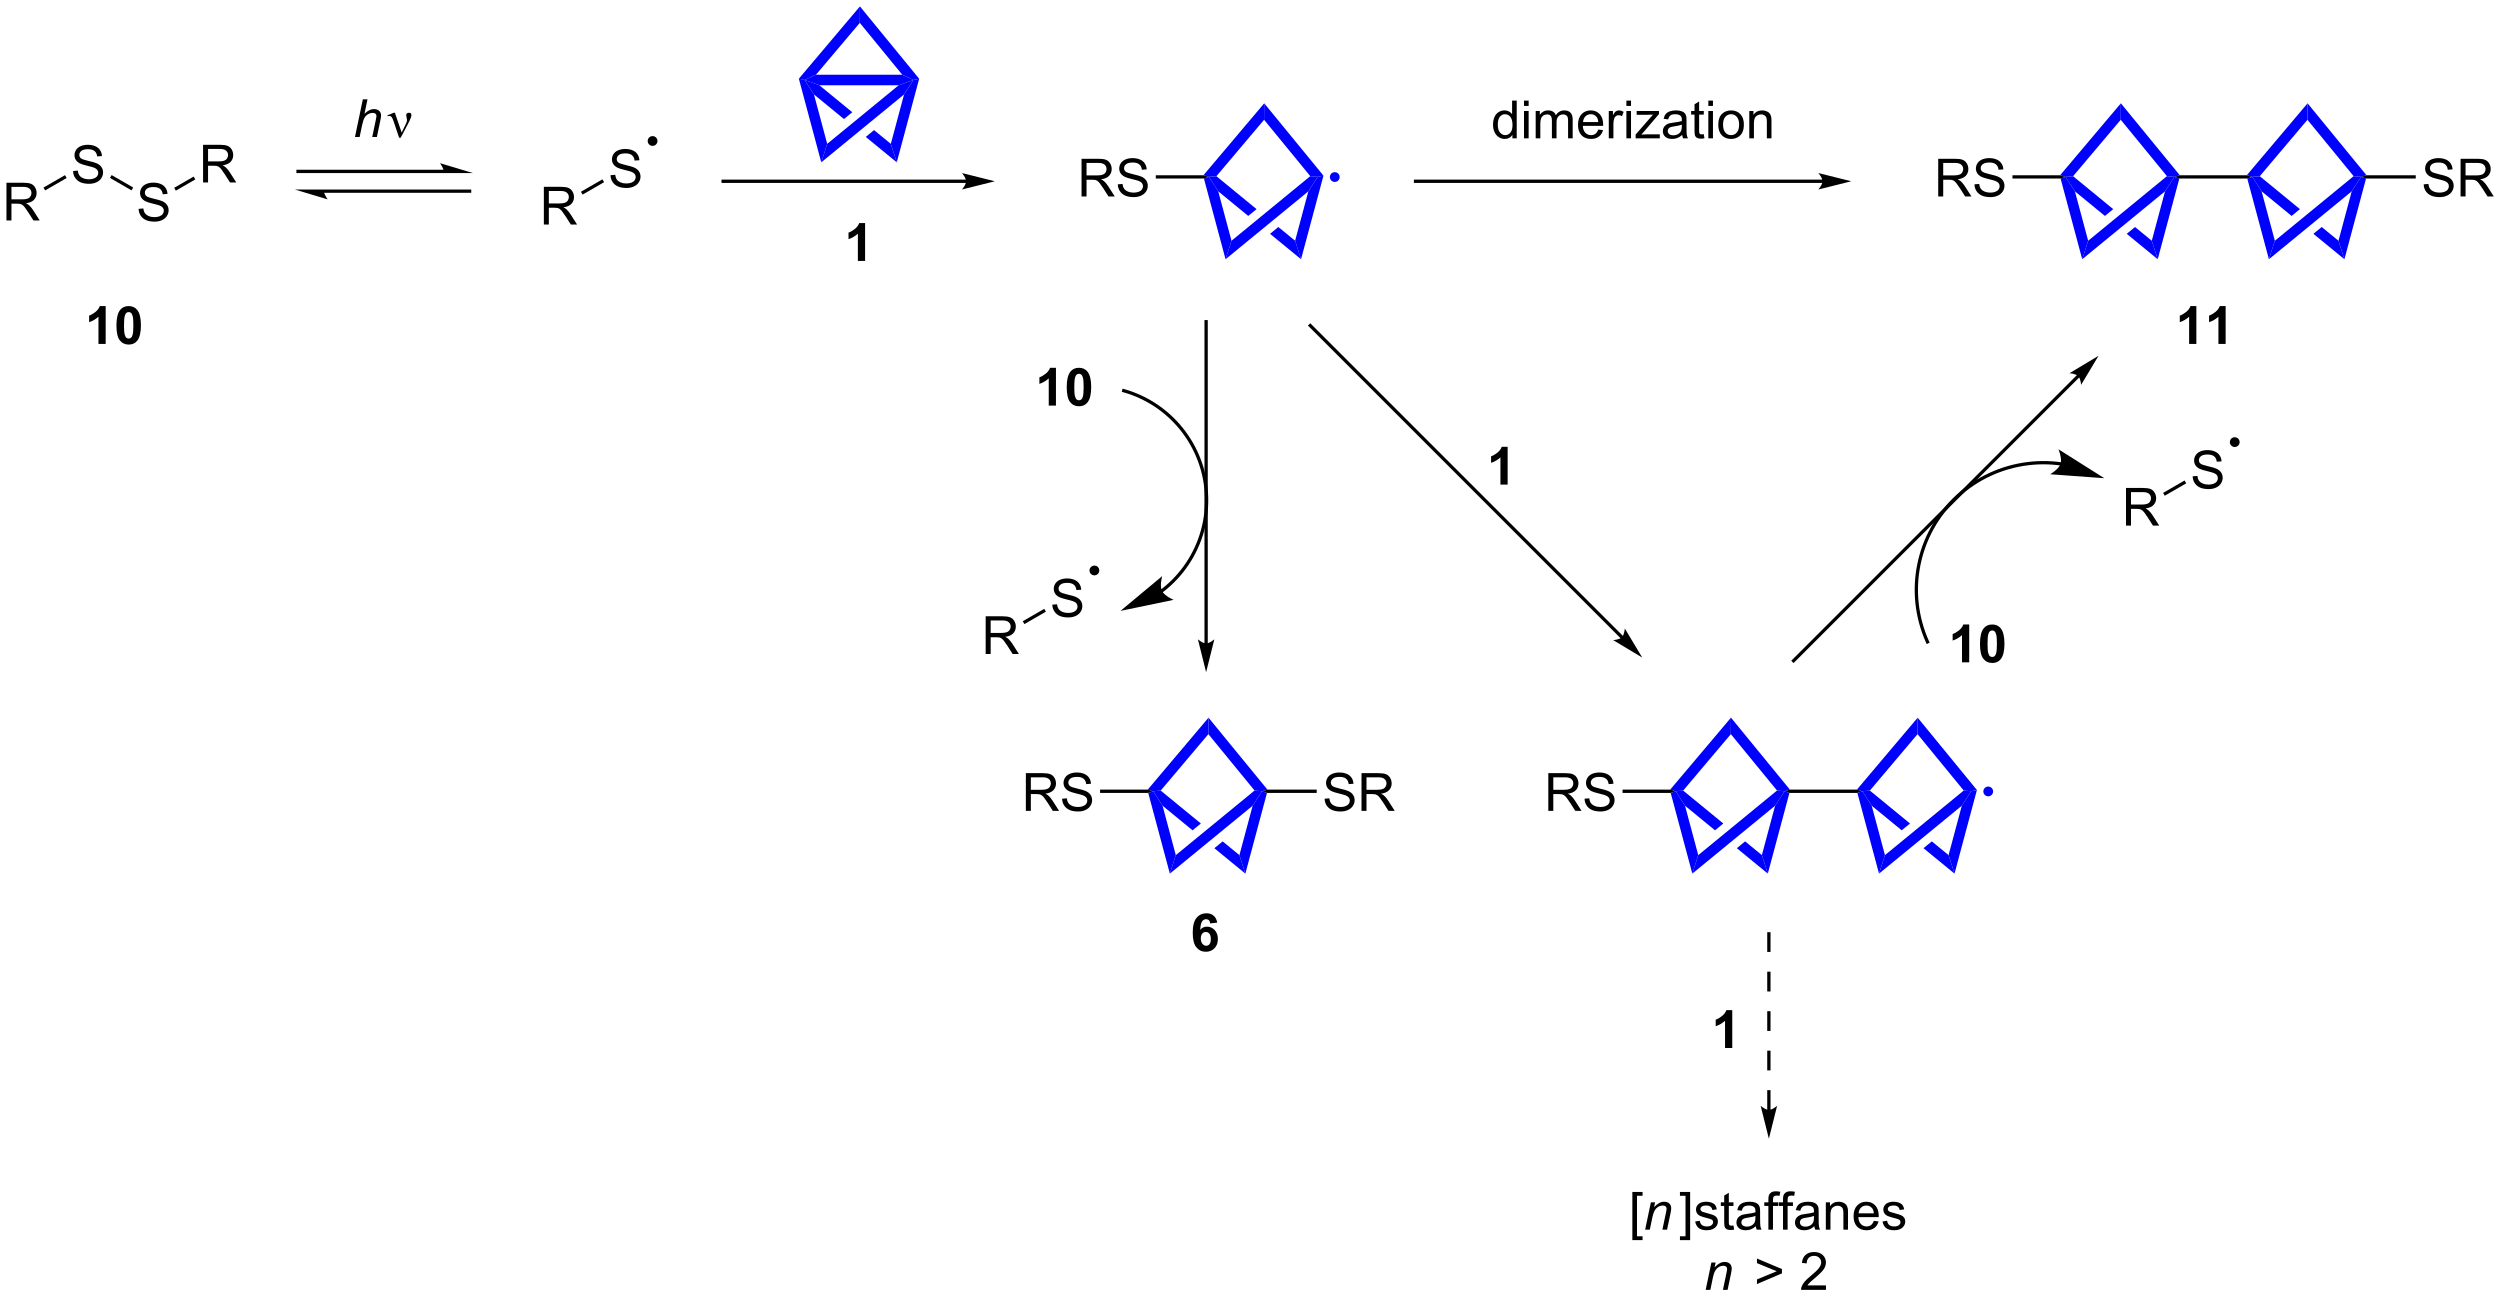 <?xml version="1.0" encoding="UTF-8"?>
<!DOCTYPE svg PUBLIC '-//W3C//DTD SVG 1.0//EN'
          'http://www.w3.org/TR/2001/REC-SVG-20010904/DTD/svg10.dtd'>
<svg stroke-dasharray="none" shape-rendering="auto" xmlns="http://www.w3.org/2000/svg" font-family="'Dialog'" text-rendering="auto" width="1024" fill-opacity="1" color-interpolation="auto" color-rendering="auto" preserveAspectRatio="xMidYMid meet" font-size="12px" viewBox="0 0 1024 531" fill="black" xmlns:xlink="http://www.w3.org/1999/xlink" stroke="black" image-rendering="auto" stroke-miterlimit="10" stroke-linecap="square" stroke-linejoin="miter" font-style="normal" stroke-width="1" height="531" stroke-dashoffset="0" font-weight="normal" stroke-opacity="1"
><!--Generated by the Batik Graphics2D SVG Generator--><defs id="genericDefs"
  /><g
  ><defs id="defs1"
    ><clipPath clipPathUnits="userSpaceOnUse" id="clipPath1"
      ><path d="M1.294 0.646 L392.007 0.646 L392.007 203.218 L1.294 203.218 L1.294 0.646 Z"
      /></clipPath
      ><clipPath clipPathUnits="userSpaceOnUse" id="clipPath2"
      ><path d="M23.658 14.124 L23.658 211.063 L403.507 211.063 L403.507 14.124 Z"
      /></clipPath
    ></defs
    ><g transform="scale(2.621,2.621) translate(-1.294,-0.646) matrix(1.029,0,0,1.029,-23.041,-13.882)"
    ><path d="M24.63 47.597 L24.63 41.87 L27.169 41.87 Q27.935 41.87 28.333 42.024 Q28.732 42.178 28.969 42.568 Q29.208 42.959 29.208 43.433 Q29.208 44.042 28.812 44.461 Q28.419 44.878 27.594 44.99 Q27.896 45.136 28.052 45.276 Q28.383 45.581 28.68 46.037 L29.677 47.597 L28.724 47.597 L27.966 46.404 Q27.633 45.889 27.417 45.615 Q27.203 45.342 27.034 45.232 Q26.865 45.123 26.688 45.081 Q26.56 45.053 26.266 45.053 L25.388 45.053 L25.388 47.597 L24.63 47.597 ZM25.388 44.396 L27.016 44.396 Q27.537 44.396 27.828 44.289 Q28.122 44.183 28.273 43.946 Q28.427 43.709 28.427 43.433 Q28.427 43.026 28.13 42.766 Q27.836 42.503 27.201 42.503 L25.388 42.503 L25.388 44.396 Z" stroke="none" clip-path="url(#clipPath2)"
    /></g
    ><g transform="matrix(2.696,0,0,2.696,-63.777,-38.075)"
    ><path d="M34.756 40.106 L35.472 40.043 Q35.522 40.473 35.707 40.749 Q35.894 41.025 36.285 41.194 Q36.675 41.364 37.162 41.364 Q37.597 41.364 37.928 41.236 Q38.261 41.106 38.423 40.882 Q38.584 40.658 38.584 40.392 Q38.584 40.121 38.428 39.921 Q38.272 39.72 37.912 39.582 Q37.683 39.494 36.894 39.304 Q36.105 39.114 35.787 38.947 Q35.379 38.731 35.175 38.413 Q34.975 38.095 34.975 37.699 Q34.975 37.267 35.22 36.889 Q35.467 36.512 35.938 36.317 Q36.412 36.121 36.991 36.121 Q37.629 36.121 38.113 36.327 Q38.6 36.533 38.86 36.931 Q39.123 37.33 39.144 37.832 L38.418 37.887 Q38.358 37.345 38.019 37.069 Q37.683 36.791 37.022 36.791 Q36.334 36.791 36.019 37.043 Q35.707 37.293 35.707 37.65 Q35.707 37.957 35.928 38.158 Q36.147 38.356 37.071 38.567 Q37.996 38.775 38.34 38.931 Q38.84 39.16 39.077 39.514 Q39.316 39.869 39.316 40.33 Q39.316 40.785 39.053 41.192 Q38.793 41.595 38.3 41.822 Q37.811 42.046 37.199 42.046 Q36.42 42.046 35.894 41.819 Q35.371 41.59 35.071 41.137 Q34.772 40.681 34.756 40.106 Z" stroke="none" clip-path="url(#clipPath2)"
    /></g
    ><g transform="matrix(2.696,0,0,2.696,-63.777,-38.075)"
    ><path d="M30.515 43.053 L30.265 42.62 L33.53 40.735 L33.78 41.168 Z" stroke="none" clip-path="url(#clipPath2)"
    /></g
    ><g transform="matrix(2.696,0,0,2.696,-63.777,-38.075)"
    ><path d="M44.715 45.856 L45.432 45.793 Q45.481 46.223 45.666 46.499 Q45.853 46.775 46.244 46.944 Q46.635 47.114 47.122 47.114 Q47.557 47.114 47.887 46.986 Q48.221 46.856 48.382 46.632 Q48.544 46.408 48.544 46.142 Q48.544 45.871 48.387 45.671 Q48.231 45.47 47.872 45.332 Q47.643 45.244 46.853 45.054 Q46.064 44.864 45.747 44.697 Q45.338 44.481 45.135 44.163 Q44.934 43.845 44.934 43.449 Q44.934 43.017 45.179 42.639 Q45.426 42.262 45.898 42.067 Q46.372 41.871 46.95 41.871 Q47.588 41.871 48.072 42.077 Q48.559 42.283 48.82 42.681 Q49.083 43.08 49.103 43.582 L48.377 43.637 Q48.317 43.095 47.978 42.819 Q47.643 42.541 46.981 42.541 Q46.294 42.541 45.978 42.793 Q45.666 43.043 45.666 43.4 Q45.666 43.707 45.887 43.908 Q46.106 44.106 47.031 44.317 Q47.955 44.525 48.299 44.681 Q48.799 44.91 49.036 45.264 Q49.275 45.619 49.275 46.08 Q49.275 46.535 49.012 46.942 Q48.752 47.345 48.26 47.572 Q47.77 47.796 47.158 47.796 Q46.38 47.796 45.853 47.569 Q45.33 47.34 45.031 46.887 Q44.731 46.431 44.715 45.856 Z" stroke="none" clip-path="url(#clipPath2)"
    /></g
    ><g transform="matrix(2.696,0,0,2.696,-63.777,-38.075)"
    ><path d="M40.365 41.154 L40.615 40.721 L43.889 42.612 L43.639 43.045 Z" stroke="none" clip-path="url(#clipPath2)"
    /></g
    ><g transform="matrix(2.696,0,0,2.696,-63.777,-38.075)"
    ><path d="M54.508 41.847 L54.508 36.12 L57.047 36.12 Q57.813 36.12 58.211 36.274 Q58.61 36.428 58.847 36.818 Q59.086 37.209 59.086 37.683 Q59.086 38.292 58.69 38.711 Q58.297 39.128 57.472 39.24 Q57.774 39.386 57.93 39.526 Q58.261 39.831 58.558 40.287 L59.555 41.847 L58.602 41.847 L57.844 40.654 Q57.511 40.139 57.295 39.865 Q57.081 39.592 56.912 39.482 Q56.742 39.373 56.565 39.331 Q56.438 39.303 56.144 39.303 L55.266 39.303 L55.266 41.847 L54.508 41.847 ZM55.266 38.646 L56.894 38.646 Q57.414 38.646 57.706 38.539 Q58 38.433 58.151 38.196 Q58.305 37.959 58.305 37.683 Q58.305 37.276 58.008 37.016 Q57.714 36.753 57.078 36.753 L55.266 36.753 L55.266 38.646 Z" stroke="none" clip-path="url(#clipPath2)"
    /></g
    ><g transform="matrix(2.696,0,0,2.696,-63.777,-38.075)"
    ><path d="M50.371 43.089 L50.121 42.656 L53.078 40.949 L53.328 41.382 Z" stroke="none" clip-path="url(#clipPath2)"
    /></g
    ><g transform="matrix(2.696,0,0,2.696,-63.777,-38.075)"
    ><path d="M91.128 39.913 L68.938 39.913 L68.688 39.913 L68.688 40.413 L68.938 40.413 L91.128 40.413 L91.378 40.413 L91.378 39.913 L91.128 39.913 ZM95.503 40.413 L90.503 38.913 C90.503 38.913 91.128 39.757 91.128 40.413 ZM95.003 42.913 L72.812 42.913 L72.562 42.913 L72.562 43.413 L72.812 43.413 L95.003 43.413 L95.253 43.413 L95.253 42.913 L95.003 42.913 ZM68.438 42.913 L73.438 44.413 C73.438 44.413 72.812 43.57 72.812 42.913 Z" stroke="none" clip-path="url(#clipPath2)"
    /></g
    ><g transform="matrix(2.696,0,0,2.696,-63.777,-38.075)"
    ><path d="M77.587 34.938 L78.782 29.212 L79.49 29.212 L79.032 31.41 Q79.428 31.027 79.766 30.863 Q80.108 30.696 80.467 30.696 Q80.983 30.696 81.266 30.967 Q81.553 31.238 81.553 31.683 Q81.553 31.902 81.428 32.488 L80.915 34.938 L80.209 34.938 L80.735 32.425 Q80.85 31.878 80.85 31.738 Q80.85 31.535 80.709 31.407 Q80.568 31.277 80.303 31.277 Q79.92 31.277 79.571 31.48 Q79.225 31.681 79.027 32.029 Q78.829 32.379 78.665 33.157 L78.295 34.938 L77.587 34.938 Z" stroke="none" clip-path="url(#clipPath2)"
    /></g
    ><g transform="matrix(2.696,0,0,2.696,-63.777,-38.075)"
    ><path d="M84.295 35.048 L83.431 32.485 Q83.345 32.23 83.204 31.985 Q83.064 31.738 82.819 31.738 Q82.701 31.738 82.558 31.79 L82.504 31.652 L83.478 31.253 L83.65 31.253 L84.678 34.259 L85.314 32.957 Q85.491 32.605 85.491 32.407 Q85.491 32.246 85.423 31.957 Q85.373 31.746 85.373 31.642 Q85.373 31.253 85.79 31.253 Q86.162 31.253 86.162 31.605 Q86.162 31.954 85.647 32.933 L84.53 35.048 L84.295 35.048 Z" stroke="none" clip-path="url(#clipPath2)"
    /></g
    ><g transform="matrix(2.696,0,0,2.696,-63.777,-38.075)"
    ><path d="M106.283 48.231 L106.283 42.505 L108.822 42.505 Q109.588 42.505 109.986 42.659 Q110.385 42.812 110.622 43.203 Q110.861 43.593 110.861 44.067 Q110.861 44.677 110.465 45.096 Q110.072 45.513 109.247 45.625 Q109.549 45.771 109.705 45.911 Q110.036 46.216 110.333 46.672 L111.33 48.231 L110.377 48.231 L109.619 47.039 Q109.286 46.523 109.07 46.25 Q108.856 45.976 108.687 45.867 Q108.517 45.758 108.34 45.716 Q108.213 45.687 107.918 45.687 L107.041 45.687 L107.041 48.231 L106.283 48.231 ZM107.041 45.031 L108.668 45.031 Q109.189 45.031 109.481 44.924 Q109.775 44.817 109.926 44.581 Q110.08 44.343 110.08 44.067 Q110.08 43.661 109.783 43.401 Q109.489 43.138 108.853 43.138 L107.041 43.138 L107.041 45.031 Z" stroke="none" clip-path="url(#clipPath2)"
    /></g
    ><g transform="matrix(2.696,0,0,2.696,-63.777,-38.075)"
    ><path d="M116.409 40.74 L117.125 40.678 Q117.175 41.108 117.36 41.384 Q117.547 41.66 117.938 41.829 Q118.328 41.998 118.815 41.998 Q119.25 41.998 119.581 41.871 Q119.914 41.74 120.076 41.516 Q120.237 41.292 120.237 41.027 Q120.237 40.756 120.081 40.556 Q119.925 40.355 119.565 40.217 Q119.336 40.128 118.547 39.938 Q117.758 39.748 117.44 39.581 Q117.031 39.365 116.828 39.048 Q116.628 38.73 116.628 38.334 Q116.628 37.902 116.873 37.524 Q117.12 37.147 117.591 36.951 Q118.065 36.756 118.643 36.756 Q119.281 36.756 119.766 36.962 Q120.253 37.167 120.513 37.566 Q120.776 37.964 120.797 38.467 L120.07 38.522 Q120.011 37.98 119.672 37.704 Q119.336 37.425 118.675 37.425 Q117.987 37.425 117.672 37.678 Q117.36 37.928 117.36 38.285 Q117.36 38.592 117.581 38.792 Q117.8 38.99 118.724 39.201 Q119.649 39.41 119.992 39.566 Q120.492 39.795 120.729 40.149 Q120.969 40.503 120.969 40.964 Q120.969 41.42 120.706 41.826 Q120.445 42.23 119.953 42.456 Q119.464 42.681 118.852 42.681 Q118.073 42.681 117.547 42.454 Q117.024 42.225 116.724 41.772 Q116.425 41.316 116.409 40.74 Z" stroke="none" clip-path="url(#clipPath2)"
    /></g
    ><g transform="matrix(2.696,0,0,2.696,-63.777,-38.075)"
    ><path d="M112.168 43.688 L111.918 43.255 L115.183 41.37 L115.433 41.803 Z" stroke="none" clip-path="url(#clipPath2)"
    /></g
    ><g transform="matrix(2.696,0,0,2.696,-63.777,-38.075)"
    ><path d="M122.801 36.043 C122.525 36.043 122.301 35.819 122.301 35.543 C122.301 35.267 122.525 35.043 122.801 35.043 C123.077 35.043 123.301 35.267 123.301 35.543 C123.301 35.819 123.077 36.043 122.801 36.043" stroke="none" clip-path="url(#clipPath2)"
    /></g
    ><g stroke-width="0.5" transform="matrix(2.696,0,0,2.696,-63.777,-38.075)" stroke-linejoin="round" stroke-linecap="round"
    ><path fill="none" d="M122.801 36.043 C122.525 36.043 122.301 35.819 122.301 35.543 C122.301 35.267 122.525 35.043 122.801 35.043 C123.077 35.043 123.301 35.267 123.301 35.543 C123.301 35.819 123.077 36.043 122.801 36.043" clip-path="url(#clipPath2)"
    /></g
    ><g transform="matrix(2.696,0,0,2.696,-63.777,-38.075)"
    ><path d="M170.429 41.413 L133.523 41.413 L133.273 41.413 L133.273 41.913 L133.523 41.913 L170.429 41.913 L170.679 41.913 L170.679 41.413 L170.429 41.413 ZM174.804 41.663 L169.804 40.413 C169.804 40.413 170.429 41.117 170.429 41.663 C170.429 42.21 169.804 42.913 169.804 42.913 Z" stroke="none" clip-path="url(#clipPath2)"
    /></g
    ><g fill="blue" transform="matrix(2.696,0,0,2.696,-63.777,-38.075)" stroke="blue"
    ><path d="M145.904 26.275 L147.321 28.472 L151.878 32.209 L153.14 31.174 L148.141 27.075 L145.904 26.275 ZM156.451 33.89 L155.19 34.925 L155.19 34.925 L159.901 38.788 L158.997 35.978 L156.451 33.89 Z" stroke="none" clip-path="url(#clipPath2)"
    /></g
    ><g fill="blue" transform="matrix(2.696,0,0,2.696,-63.777,-38.075)" stroke="blue"
    ><path d="M154.284 17.598 L154.303 15.096 L163.304 26.086 L162.425 26.275 L160.736 25.475 Z" stroke="none" clip-path="url(#clipPath2)"
    /></g
    ><g fill="blue" transform="matrix(2.696,0,0,2.696,-63.777,-38.075)" stroke="blue"
    ><path d="M147.628 25.475 L145.904 26.275 L145.023 26.078 L154.303 15.096 L154.284 17.598 Z" stroke="none" clip-path="url(#clipPath2)"
    /></g
    ><g fill="blue" transform="matrix(2.696,0,0,2.696,-63.777,-38.075)" stroke="blue"
    ><path d="M161.009 28.472 L162.425 26.275 L163.304 26.086 L159.901 38.788 L158.997 35.978 Z" stroke="none" clip-path="url(#clipPath2)"
    /></g
    ><g fill="blue" transform="matrix(2.696,0,0,2.696,-63.777,-38.075)" stroke="blue"
    ><path d="M145.023 26.078 L145.904 26.275 L147.321 28.472 L149.332 35.978 L148.429 38.788 Z" stroke="none" clip-path="url(#clipPath2)"
    /></g
    ><g fill="blue" transform="matrix(2.696,0,0,2.696,-63.777,-38.075)" stroke="blue"
    ><path d="M148.429 38.788 L149.332 35.978 L160.188 27.075 L162.425 26.275 L161.009 28.472 Z" stroke="none" clip-path="url(#clipPath2)"
    /></g
    ><g fill="blue" transform="matrix(2.696,0,0,2.696,-63.777,-38.075)" stroke="blue"
    ><path d="M148.141 27.075 L145.904 26.275 L147.628 25.475 L160.736 25.475 L162.425 26.275 L160.188 27.075 Z" stroke="none" clip-path="url(#clipPath2)"
    /></g
    ><g fill="blue" transform="matrix(2.696,0,0,2.696,-63.777,-38.075)" stroke="blue"
    ><path d="M208.463 40.893 L207.327 40.997 L208.744 43.193 L213.301 46.931 L214.563 45.896 L214.563 45.896 L208.463 40.893 ZM217.875 48.612 L216.613 49.646 L221.324 53.51 L220.421 50.7 L217.875 48.612 Z" stroke="none" clip-path="url(#clipPath2)"
    /></g
    ><g fill="blue" transform="matrix(2.696,0,0,2.696,-63.777,-38.075)" stroke="blue"
    ><path d="M215.707 32.319 L215.726 29.817 L224.728 40.807 L223.849 40.997 L222.723 40.885 Z" stroke="none" clip-path="url(#clipPath2)"
    /></g
    ><g fill="blue" transform="matrix(2.696,0,0,2.696,-63.777,-38.075)" stroke="blue"
    ><path d="M208.463 40.893 L207.327 40.997 L206.491 40.747 L215.726 29.817 L215.707 32.319 Z" stroke="none" clip-path="url(#clipPath2)"
    /></g
    ><g fill="blue" transform="matrix(2.696,0,0,2.696,-63.777,-38.075)" stroke="blue"
    ><path d="M222.432 43.193 L223.849 40.997 L224.728 40.807 L221.324 53.51 L220.421 50.7 Z" stroke="none" clip-path="url(#clipPath2)"
    /></g
    ><g fill="blue" transform="matrix(2.696,0,0,2.696,-63.777,-38.075)" stroke="blue"
    ><path d="M206.566 41.247 L207.327 40.997 L208.744 43.193 L210.756 50.7 L209.852 53.51 Z" stroke="none" clip-path="url(#clipPath2)"
    /></g
    ><g fill="blue" transform="matrix(2.696,0,0,2.696,-63.777,-38.075)" stroke="blue"
    ><path d="M209.852 53.51 L210.756 50.7 L222.723 40.885 L223.849 40.997 L222.432 43.193 Z" stroke="none" clip-path="url(#clipPath2)"
    /></g
    ><g transform="matrix(2.696,0,0,2.696,-63.777,-38.075)"
    ><path d="M187.975 43.971 L187.975 38.245 L190.514 38.245 Q191.279 38.245 191.678 38.399 Q192.076 38.552 192.313 38.943 Q192.553 39.334 192.553 39.807 Q192.553 40.417 192.157 40.836 Q191.764 41.253 190.938 41.365 Q191.24 41.511 191.397 41.651 Q191.727 41.956 192.024 42.412 L193.022 43.971 L192.068 43.971 L191.31 42.779 Q190.977 42.263 190.761 41.99 Q190.548 41.716 190.378 41.607 Q190.209 41.498 190.032 41.456 Q189.904 41.427 189.61 41.427 L188.732 41.427 L188.732 43.971 L187.975 43.971 ZM188.732 40.771 L190.36 40.771 Q190.881 40.771 191.173 40.664 Q191.467 40.557 191.618 40.321 Q191.772 40.084 191.772 39.807 Q191.772 39.401 191.475 39.141 Q191.18 38.878 190.545 38.878 L188.732 38.878 L188.732 40.771 ZM193.481 42.13 L194.197 42.068 Q194.247 42.498 194.432 42.774 Q194.619 43.05 195.01 43.219 Q195.4 43.388 195.887 43.388 Q196.322 43.388 196.653 43.261 Q196.986 43.13 197.148 42.906 Q197.309 42.682 197.309 42.417 Q197.309 42.146 197.153 41.946 Q196.997 41.745 196.637 41.607 Q196.408 41.518 195.619 41.328 Q194.83 41.138 194.512 40.971 Q194.103 40.755 193.9 40.438 Q193.7 40.12 193.7 39.724 Q193.7 39.292 193.945 38.914 Q194.192 38.537 194.663 38.341 Q195.137 38.146 195.715 38.146 Q196.353 38.146 196.838 38.352 Q197.325 38.557 197.585 38.956 Q197.848 39.354 197.869 39.857 L197.143 39.912 Q197.083 39.37 196.744 39.094 Q196.408 38.815 195.747 38.815 Q195.059 38.815 194.744 39.068 Q194.432 39.318 194.432 39.675 Q194.432 39.982 194.653 40.182 Q194.872 40.38 195.796 40.591 Q196.721 40.8 197.065 40.956 Q197.565 41.185 197.801 41.539 Q198.041 41.893 198.041 42.354 Q198.041 42.81 197.778 43.216 Q197.518 43.62 197.025 43.846 Q196.536 44.071 195.924 44.071 Q195.145 44.071 194.619 43.844 Q194.096 43.615 193.796 43.162 Q193.497 42.706 193.481 42.13 Z" stroke="none" clip-path="url(#clipPath2)"
    /></g
    ><g transform="matrix(2.696,0,0,2.696,-63.777,-38.075)"
    ><path d="M206.491 40.747 L207.327 40.997 L206.566 41.247 L199.253 41.247 L199.253 40.747 Z" stroke="none" clip-path="url(#clipPath2)"
    /></g
    ><g fill="blue" transform="matrix(2.696,0,0,2.696,-63.777,-38.075)" stroke="blue"
    ><path d="M200 134.234 L198.865 134.338 L200.282 136.534 L204.839 140.272 L204.839 140.272 L206.101 139.237 L206.101 139.237 L200 134.234 ZM209.413 141.953 L208.151 142.988 L208.151 142.988 L212.862 146.851 L211.958 144.041 L209.413 141.953 Z" stroke="none" clip-path="url(#clipPath2)"
    /></g
    ><g fill="blue" transform="matrix(2.696,0,0,2.696,-63.777,-38.075)" stroke="blue"
    ><path d="M207.245 125.66 L207.264 123.158 L216.216 134.088 L215.387 134.338 L214.261 134.226 Z" stroke="none" clip-path="url(#clipPath2)"
    /></g
    ><g fill="blue" transform="matrix(2.696,0,0,2.696,-63.777,-38.075)" stroke="blue"
    ><path d="M200 134.234 L198.865 134.338 L198.029 134.088 L207.264 123.158 L207.245 125.66 Z" stroke="none" clip-path="url(#clipPath2)"
    /></g
    ><g fill="blue" transform="matrix(2.696,0,0,2.696,-63.777,-38.075)" stroke="blue"
    ><path d="M213.97 136.534 L215.387 134.338 L216.148 134.588 L212.862 146.851 L211.958 144.041 Z" stroke="none" clip-path="url(#clipPath2)"
    /></g
    ><g fill="blue" transform="matrix(2.696,0,0,2.696,-63.777,-38.075)" stroke="blue"
    ><path d="M198.104 134.588 L198.865 134.338 L200.282 136.534 L202.294 144.041 L201.39 146.851 Z" stroke="none" clip-path="url(#clipPath2)"
    /></g
    ><g fill="blue" transform="matrix(2.696,0,0,2.696,-63.777,-38.075)" stroke="blue"
    ><path d="M201.39 146.851 L202.294 144.041 L214.261 134.226 L215.387 134.338 L213.97 136.534 Z" stroke="none" clip-path="url(#clipPath2)"
    /></g
    ><g transform="matrix(2.696,0,0,2.696,-63.777,-38.075)"
    ><path d="M179.513 137.313 L179.513 131.586 L182.052 131.586 Q182.817 131.586 183.216 131.74 Q183.614 131.893 183.851 132.284 Q184.091 132.675 184.091 133.149 Q184.091 133.758 183.695 134.177 Q183.302 134.594 182.476 134.706 Q182.778 134.852 182.935 134.992 Q183.265 135.297 183.562 135.753 L184.56 137.313 L183.607 137.313 L182.849 136.12 Q182.515 135.604 182.299 135.331 Q182.086 135.058 181.916 134.948 Q181.747 134.839 181.57 134.797 Q181.442 134.768 181.148 134.768 L180.27 134.768 L180.27 137.313 L179.513 137.313 ZM180.27 134.112 L181.898 134.112 Q182.419 134.112 182.711 134.005 Q183.005 133.899 183.156 133.662 Q183.31 133.425 183.31 133.149 Q183.31 132.742 183.013 132.482 Q182.718 132.219 182.083 132.219 L180.27 132.219 L180.27 134.112 ZM185.019 135.472 L185.735 135.409 Q185.785 135.839 185.97 136.115 Q186.157 136.391 186.548 136.56 Q186.939 136.729 187.425 136.729 Q187.86 136.729 188.191 136.602 Q188.524 136.472 188.686 136.248 Q188.847 136.024 188.847 135.758 Q188.847 135.487 188.691 135.287 Q188.535 135.086 188.175 134.948 Q187.946 134.86 187.157 134.669 Q186.368 134.479 186.05 134.313 Q185.642 134.097 185.439 133.779 Q185.238 133.461 185.238 133.065 Q185.238 132.633 185.483 132.255 Q185.73 131.878 186.202 131.683 Q186.675 131.487 187.254 131.487 Q187.892 131.487 188.376 131.693 Q188.863 131.899 189.123 132.297 Q189.386 132.696 189.407 133.198 L188.681 133.253 Q188.621 132.711 188.282 132.435 Q187.946 132.156 187.285 132.156 Q186.597 132.156 186.282 132.409 Q185.97 132.659 185.97 133.016 Q185.97 133.323 186.191 133.524 Q186.41 133.722 187.334 133.933 Q188.259 134.141 188.603 134.297 Q189.103 134.526 189.339 134.88 Q189.579 135.235 189.579 135.696 Q189.579 136.151 189.316 136.558 Q189.056 136.961 188.564 137.188 Q188.074 137.412 187.462 137.412 Q186.683 137.412 186.157 137.185 Q185.634 136.956 185.334 136.503 Q185.035 136.047 185.019 135.472 Z" stroke="none" clip-path="url(#clipPath2)"
    /></g
    ><g transform="matrix(2.696,0,0,2.696,-63.777,-38.075)"
    ><path d="M198.029 134.088 L198.865 134.338 L198.104 134.588 L190.791 134.588 L190.791 134.088 Z" stroke="none" clip-path="url(#clipPath2)"
    /></g
    ><g transform="matrix(2.696,0,0,2.696,-63.777,-38.075)"
    ><path d="M224.902 135.472 L225.618 135.409 Q225.668 135.839 225.853 136.115 Q226.04 136.391 226.431 136.56 Q226.821 136.729 227.309 136.729 Q227.743 136.729 228.074 136.602 Q228.407 136.472 228.569 136.248 Q228.73 136.024 228.73 135.758 Q228.73 135.487 228.574 135.287 Q228.418 135.086 228.059 134.948 Q227.829 134.86 227.04 134.669 Q226.251 134.479 225.934 134.313 Q225.525 134.097 225.321 133.779 Q225.121 133.461 225.121 133.065 Q225.121 132.633 225.366 132.255 Q225.613 131.878 226.085 131.683 Q226.559 131.487 227.137 131.487 Q227.775 131.487 228.259 131.693 Q228.746 131.899 229.006 132.297 Q229.269 132.696 229.29 133.198 L228.564 133.253 Q228.504 132.711 228.165 132.435 Q227.829 132.156 227.168 132.156 Q226.48 132.156 226.165 132.409 Q225.853 132.659 225.853 133.016 Q225.853 133.323 226.074 133.524 Q226.293 133.722 227.217 133.933 Q228.142 134.141 228.486 134.297 Q228.986 134.526 229.223 134.88 Q229.462 135.235 229.462 135.696 Q229.462 136.151 229.199 136.558 Q228.939 136.961 228.446 137.188 Q227.957 137.412 227.345 137.412 Q226.566 137.412 226.04 137.185 Q225.517 136.956 225.217 136.503 Q224.918 136.047 224.902 135.472 ZM230.509 137.313 L230.509 131.586 L233.048 131.586 Q233.814 131.586 234.212 131.74 Q234.611 131.893 234.848 132.284 Q235.087 132.675 235.087 133.149 Q235.087 133.758 234.691 134.177 Q234.298 134.594 233.473 134.706 Q233.775 134.852 233.931 134.992 Q234.262 135.297 234.559 135.753 L235.556 137.313 L234.603 137.313 L233.845 136.12 Q233.512 135.604 233.296 135.331 Q233.082 135.058 232.913 134.948 Q232.743 134.839 232.566 134.797 Q232.439 134.768 232.144 134.768 L231.267 134.768 L231.267 137.313 L230.509 137.313 ZM231.267 134.112 L232.894 134.112 Q233.415 134.112 233.707 134.005 Q234.001 133.899 234.152 133.662 Q234.306 133.425 234.306 133.149 Q234.306 132.742 234.009 132.482 Q233.715 132.219 233.079 132.219 L231.267 132.219 L231.267 134.112 Z" stroke="none" clip-path="url(#clipPath2)"
    /></g
    ><g transform="matrix(2.696,0,0,2.696,-63.777,-38.075)"
    ><path d="M216.148 134.588 L215.387 134.338 L216.216 134.088 L223.7 134.088 L223.7 134.588 Z" stroke="none" clip-path="url(#clipPath2)"
    /></g
    ><g fill="blue" transform="matrix(2.696,0,0,2.696,-63.777,-38.075)" stroke="blue"
    ><path d="M226.446 41.522 C226.17 41.522 225.946 41.298 225.946 41.022 C225.946 40.745 226.17 40.522 226.446 40.522 C226.722 40.522 226.946 40.745 226.946 41.022 C226.946 41.298 226.722 41.522 226.446 41.522" stroke="none" clip-path="url(#clipPath2)"
    /></g
    ><g fill="blue" stroke-width="0.5" transform="matrix(2.696,0,0,2.696,-63.777,-38.075)" stroke-linecap="round" stroke="blue" stroke-linejoin="round"
    ><path fill="none" d="M226.446 41.522 C226.17 41.522 225.946 41.298 225.946 41.022 C225.946 40.745 226.17 40.522 226.446 40.522 C226.722 40.522 226.946 40.745 226.946 41.022 C226.946 41.298 226.722 41.522 226.446 41.522" clip-path="url(#clipPath2)"
    /></g
    ><g fill="blue" transform="matrix(2.696,0,0,2.696,-63.777,-38.075)" stroke="blue"
    ><path d="M279.377 134.234 L278.242 134.338 L279.659 136.534 L284.216 140.272 L284.216 140.272 L285.478 139.237 L285.478 139.237 L279.377 134.234 ZM288.789 141.953 L287.528 142.988 L287.528 142.988 L292.238 146.851 L291.335 144.041 L288.789 141.953 Z" stroke="none" clip-path="url(#clipPath2)"
    /></g
    ><g fill="blue" transform="matrix(2.696,0,0,2.696,-63.777,-38.075)" stroke="blue"
    ><path d="M286.622 125.66 L286.641 123.158 L295.592 134.088 L294.763 134.338 L293.638 134.226 Z" stroke="none" clip-path="url(#clipPath2)"
    /></g
    ><g fill="blue" transform="matrix(2.696,0,0,2.696,-63.777,-38.075)" stroke="blue"
    ><path d="M279.377 134.234 L278.242 134.338 L277.406 134.088 L286.641 123.158 L286.622 125.66 Z" stroke="none" clip-path="url(#clipPath2)"
    /></g
    ><g fill="blue" transform="matrix(2.696,0,0,2.696,-63.777,-38.075)" stroke="blue"
    ><path d="M293.346 136.534 L294.763 134.338 L295.524 134.588 L292.238 146.851 L291.335 144.041 Z" stroke="none" clip-path="url(#clipPath2)"
    /></g
    ><g fill="blue" transform="matrix(2.696,0,0,2.696,-63.777,-38.075)" stroke="blue"
    ><path d="M277.481 134.588 L278.242 134.338 L279.659 136.534 L281.67 144.041 L280.767 146.851 Z" stroke="none" clip-path="url(#clipPath2)"
    /></g
    ><g fill="blue" transform="matrix(2.696,0,0,2.696,-63.777,-38.075)" stroke="blue"
    ><path d="M280.767 146.851 L281.67 144.041 L293.638 134.226 L294.763 134.338 L293.346 136.534 Z" stroke="none" clip-path="url(#clipPath2)"
    /></g
    ><g transform="matrix(2.696,0,0,2.696,-63.777,-38.075)"
    ><path d="M258.889 137.313 L258.889 131.586 L261.428 131.586 Q262.194 131.586 262.592 131.74 Q262.991 131.893 263.228 132.284 Q263.467 132.675 263.467 133.149 Q263.467 133.758 263.072 134.177 Q262.678 134.594 261.853 134.706 Q262.155 134.852 262.311 134.992 Q262.642 135.297 262.939 135.753 L263.936 137.313 L262.983 137.313 L262.225 136.12 Q261.892 135.604 261.676 135.331 Q261.462 135.058 261.293 134.948 Q261.124 134.839 260.947 134.797 Q260.819 134.768 260.525 134.768 L259.647 134.768 L259.647 137.313 L258.889 137.313 ZM259.647 134.112 L261.275 134.112 Q261.796 134.112 262.087 134.005 Q262.381 133.899 262.532 133.662 Q262.686 133.425 262.686 133.149 Q262.686 132.742 262.389 132.482 Q262.095 132.219 261.459 132.219 L259.647 132.219 L259.647 134.112 ZM264.396 135.472 L265.112 135.409 Q265.161 135.839 265.346 136.115 Q265.534 136.391 265.924 136.56 Q266.315 136.729 266.802 136.729 Q267.237 136.729 267.568 136.602 Q267.901 136.472 268.062 136.248 Q268.224 136.024 268.224 135.758 Q268.224 135.487 268.068 135.287 Q267.911 135.086 267.552 134.948 Q267.323 134.86 266.534 134.669 Q265.745 134.479 265.427 134.313 Q265.018 134.097 264.815 133.779 Q264.615 133.461 264.615 133.065 Q264.615 132.633 264.859 132.255 Q265.107 131.878 265.578 131.683 Q266.052 131.487 266.63 131.487 Q267.268 131.487 267.752 131.693 Q268.24 131.899 268.5 132.297 Q268.763 132.696 268.784 133.198 L268.057 133.253 Q267.997 132.711 267.659 132.435 Q267.323 132.156 266.661 132.156 Q265.974 132.156 265.659 132.409 Q265.346 132.659 265.346 133.016 Q265.346 133.323 265.568 133.524 Q265.786 133.722 266.711 133.933 Q267.635 134.141 267.979 134.297 Q268.479 134.526 268.716 134.88 Q268.956 135.235 268.956 135.696 Q268.956 136.151 268.693 136.558 Q268.432 136.961 267.94 137.188 Q267.45 137.412 266.838 137.412 Q266.06 137.412 265.534 137.185 Q265.01 136.956 264.711 136.503 Q264.411 136.047 264.396 135.472 Z" stroke="none" clip-path="url(#clipPath2)"
    /></g
    ><g transform="matrix(2.696,0,0,2.696,-63.777,-38.075)"
    ><path d="M277.406 134.088 L278.242 134.338 L277.481 134.588 L270.168 134.588 L270.168 134.088 Z" stroke="none" clip-path="url(#clipPath2)"
    /></g
    ><g transform="matrix(2.696,0,0,2.696,-63.777,-38.075)"
    ><path d="M295.524 134.588 L294.763 134.338 L295.592 134.088 L305.771 134.088 L306.607 134.338 L305.846 134.588 Z" stroke="none" clip-path="url(#clipPath2)"
    /></g
    ><g fill="blue" transform="matrix(2.696,0,0,2.696,-63.777,-38.075)" stroke="blue"
    ><path d="M338.615 40.893 L337.48 40.997 L338.896 43.193 L343.454 46.931 L344.715 45.896 L338.615 40.893 ZM348.027 48.612 L346.765 49.646 L351.476 53.51 L350.573 50.7 L348.027 48.612 Z" stroke="none" clip-path="url(#clipPath2)"
    /></g
    ><g fill="blue" transform="matrix(2.696,0,0,2.696,-63.777,-38.075)" stroke="blue"
    ><path d="M345.859 32.319 L345.878 29.817 L354.83 40.747 L354.001 40.997 L352.875 40.885 Z" stroke="none" clip-path="url(#clipPath2)"
    /></g
    ><g fill="blue" transform="matrix(2.696,0,0,2.696,-63.777,-38.075)" stroke="blue"
    ><path d="M338.615 40.893 L337.48 40.997 L336.644 40.747 L345.878 29.817 L345.859 32.319 Z" stroke="none" clip-path="url(#clipPath2)"
    /></g
    ><g fill="blue" transform="matrix(2.696,0,0,2.696,-63.777,-38.075)" stroke="blue"
    ><path d="M352.584 43.193 L354.001 40.997 L354.762 41.247 L351.476 53.51 L350.573 50.7 Z" stroke="none" clip-path="url(#clipPath2)"
    /></g
    ><g fill="blue" transform="matrix(2.696,0,0,2.696,-63.777,-38.075)" stroke="blue"
    ><path d="M336.718 41.247 L337.48 40.997 L338.896 43.193 L340.908 50.7 L340.004 53.51 Z" stroke="none" clip-path="url(#clipPath2)"
    /></g
    ><g fill="blue" transform="matrix(2.696,0,0,2.696,-63.777,-38.075)" stroke="blue"
    ><path d="M340.004 53.51 L340.908 50.7 L352.875 40.885 L354.001 40.997 L352.584 43.193 Z" stroke="none" clip-path="url(#clipPath2)"
    /></g
    ><g transform="matrix(2.696,0,0,2.696,-63.777,-38.075)"
    ><path d="M318.127 43.971 L318.127 38.245 L320.666 38.245 Q321.431 38.245 321.83 38.399 Q322.228 38.552 322.465 38.943 Q322.705 39.334 322.705 39.807 Q322.705 40.417 322.309 40.836 Q321.916 41.253 321.09 41.365 Q321.392 41.511 321.549 41.651 Q321.879 41.956 322.176 42.412 L323.174 43.971 L322.221 43.971 L321.463 42.779 Q321.129 42.263 320.913 41.99 Q320.7 41.716 320.53 41.607 Q320.361 41.498 320.184 41.456 Q320.056 41.427 319.762 41.427 L318.885 41.427 L318.885 43.971 L318.127 43.971 ZM318.885 40.771 L320.512 40.771 Q321.033 40.771 321.325 40.664 Q321.619 40.557 321.77 40.321 Q321.924 40.084 321.924 39.807 Q321.924 39.401 321.627 39.141 Q321.332 38.878 320.697 38.878 L318.885 38.878 L318.885 40.771 ZM323.633 42.13 L324.349 42.068 Q324.399 42.498 324.584 42.774 Q324.771 43.05 325.162 43.219 Q325.553 43.388 326.039 43.388 Q326.474 43.388 326.805 43.261 Q327.138 43.13 327.3 42.906 Q327.461 42.682 327.461 42.417 Q327.461 42.146 327.305 41.946 Q327.149 41.745 326.789 41.607 Q326.56 41.518 325.771 41.328 Q324.982 41.138 324.664 40.971 Q324.256 40.755 324.053 40.438 Q323.852 40.12 323.852 39.724 Q323.852 39.292 324.097 38.914 Q324.344 38.537 324.815 38.341 Q325.289 38.146 325.868 38.146 Q326.506 38.146 326.99 38.352 Q327.477 38.557 327.737 38.956 Q328 39.354 328.021 39.857 L327.295 39.912 Q327.235 39.37 326.896 39.094 Q326.56 38.815 325.899 38.815 Q325.211 38.815 324.896 39.068 Q324.584 39.318 324.584 39.675 Q324.584 39.982 324.805 40.182 Q325.024 40.38 325.948 40.591 Q326.873 40.8 327.217 40.956 Q327.717 41.185 327.954 41.539 Q328.193 41.893 328.193 42.354 Q328.193 42.81 327.93 43.216 Q327.67 43.62 327.178 43.846 Q326.688 44.071 326.076 44.071 Q325.297 44.071 324.771 43.844 Q324.248 43.615 323.948 43.162 Q323.649 42.706 323.633 42.13 Z" stroke="none" clip-path="url(#clipPath2)"
    /></g
    ><g transform="matrix(2.696,0,0,2.696,-63.777,-38.075)"
    ><path d="M336.644 40.747 L337.48 40.997 L336.718 41.247 L329.406 41.247 L329.406 40.747 Z" stroke="none" clip-path="url(#clipPath2)"
    /></g
    ><g transform="matrix(2.696,0,0,2.696,-63.777,-38.075)"
    ><path d="M354.762 41.247 L354.001 40.997 L354.83 40.747 L365.008 40.747 L365.844 40.997 L365.083 41.247 Z" stroke="none" clip-path="url(#clipPath2)"
    /></g
    ><g fill="blue" transform="matrix(2.696,0,0,2.696,-63.777,-38.075)" stroke="blue"
    ><path d="M307.742 134.234 L306.607 134.338 L308.024 136.534 L312.581 140.272 L312.581 140.272 L313.842 139.237 L307.742 134.234 ZM317.154 141.953 L315.892 142.988 L320.603 146.851 L319.7 144.041 L317.154 141.953 Z" stroke="none" clip-path="url(#clipPath2)"
    /></g
    ><g fill="blue" transform="matrix(2.696,0,0,2.696,-63.777,-38.075)" stroke="blue"
    ><path d="M314.987 125.66 L315.006 123.158 L324.007 134.148 L323.128 134.338 L322.003 134.226 Z" stroke="none" clip-path="url(#clipPath2)"
    /></g
    ><g fill="blue" transform="matrix(2.696,0,0,2.696,-63.777,-38.075)" stroke="blue"
    ><path d="M307.742 134.234 L306.607 134.338 L305.771 134.088 L315.006 123.158 L314.987 125.66 Z" stroke="none" clip-path="url(#clipPath2)"
    /></g
    ><g fill="blue" transform="matrix(2.696,0,0,2.696,-63.777,-38.075)" stroke="blue"
    ><path d="M321.711 136.534 L323.128 134.338 L324.007 134.148 L320.603 146.851 L319.7 144.041 Z" stroke="none" clip-path="url(#clipPath2)"
    /></g
    ><g fill="blue" transform="matrix(2.696,0,0,2.696,-63.777,-38.075)" stroke="blue"
    ><path d="M305.846 134.588 L306.607 134.338 L308.024 136.534 L310.035 144.041 L309.132 146.851 Z" stroke="none" clip-path="url(#clipPath2)"
    /></g
    ><g fill="blue" transform="matrix(2.696,0,0,2.696,-63.777,-38.075)" stroke="blue"
    ><path d="M309.132 146.851 L310.035 144.041 L322.003 134.226 L323.128 134.338 L321.711 136.534 Z" stroke="none" clip-path="url(#clipPath2)"
    /></g
    ><g transform="matrix(2.696,0,0,2.696,-63.777,-38.075)"
    ><path d="M207.15 111.875 L207.15 63 L207.15 62.75 L206.65 62.75 L206.65 63 L206.65 111.875 L206.65 112.125 L207.15 112.125 L207.15 111.875 ZM206.9 116.25 L208.15 111.25 C208.15 111.25 207.446 111.875 206.9 111.875 C206.353 111.875 205.65 111.25 205.65 111.25 Z" stroke="none" clip-path="url(#clipPath2)"
    /></g
    ><g transform="matrix(2.696,0,0,2.696,-63.777,-38.075)"
    ><path d="M270.246 110.757 L222.901 63.411 L222.724 63.234 L222.37 63.588 L222.547 63.765 L269.893 111.11 L270.07 111.287 L270.423 110.934 L270.246 110.757 ZM273.163 114.027 L270.511 109.608 C270.511 109.608 270.456 110.547 270.07 110.934 C269.683 111.32 268.744 111.376 268.744 111.376 Z" stroke="none" clip-path="url(#clipPath2)"
    /></g
    ><g fill="blue" transform="matrix(2.696,0,0,2.696,-63.777,-38.075)" stroke="blue"
    ><path d="M325.725 134.863 C325.449 134.863 325.225 134.639 325.225 134.363 C325.225 134.087 325.449 133.863 325.725 133.863 C326.002 133.863 326.225 134.087 326.225 134.363 C326.225 134.639 326.002 134.863 325.725 134.863" stroke="none" clip-path="url(#clipPath2)"
    /></g
    ><g fill="blue" stroke-width="0.5" transform="matrix(2.696,0,0,2.696,-63.777,-38.075)" stroke-linecap="round" stroke="blue" stroke-linejoin="round"
    ><path fill="none" d="M325.725 134.863 C325.449 134.863 325.225 134.639 325.225 134.363 C325.225 134.087 325.449 133.863 325.725 133.863 C326.002 133.863 326.225 134.087 326.225 134.363 C326.225 134.639 326.002 134.863 325.725 134.863" clip-path="url(#clipPath2)"
    /></g
    ><g transform="matrix(2.696,0,0,2.696,-63.777,-38.075)"
    ><path d="M155.087 53.763 L153.991 53.763 L153.991 49.625 Q153.389 50.188 152.572 50.459 L152.572 49.461 Q153.001 49.321 153.504 48.93 Q154.009 48.537 154.197 48.013 L155.087 48.013 L155.087 53.763 Z" stroke="none" clip-path="url(#clipPath2)"
    /></g
    ><g transform="matrix(2.696,0,0,2.696,-63.777,-38.075)"
    ><path d="M252.711 87.75 L251.615 87.75 L251.615 83.612 Q251.013 84.174 250.195 84.445 L250.195 83.448 Q250.625 83.307 251.128 82.917 Q251.633 82.523 251.82 82 L252.711 82 L252.711 87.75 Z" stroke="none" clip-path="url(#clipPath2)"
    /></g
    ><g transform="matrix(2.696,0,0,2.696,-63.777,-38.075)"
    ><path d="M39.711 66.375 L38.615 66.375 L38.615 62.237 Q38.013 62.8 37.195 63.07 L37.195 62.073 Q37.625 61.932 38.128 61.542 Q38.633 61.148 38.82 60.625 L39.711 60.625 L39.711 66.375 ZM43.207 60.625 Q44.04 60.625 44.509 61.219 Q45.066 61.922 45.066 63.55 Q45.066 65.174 44.504 65.885 Q44.04 66.474 43.207 66.474 Q42.371 66.474 41.858 65.831 Q41.348 65.188 41.348 63.539 Q41.348 61.922 41.91 61.211 Q42.376 60.625 43.207 60.625 ZM43.207 61.534 Q43.009 61.534 42.853 61.661 Q42.697 61.789 42.611 62.117 Q42.496 62.542 42.496 63.55 Q42.496 64.557 42.598 64.935 Q42.699 65.312 42.853 65.438 Q43.009 65.562 43.207 65.562 Q43.408 65.562 43.564 65.435 Q43.72 65.307 43.806 64.979 Q43.918 64.557 43.918 63.55 Q43.918 62.542 43.816 62.167 Q43.715 61.789 43.561 61.661 Q43.408 61.534 43.207 61.534 Z" stroke="none" clip-path="url(#clipPath2)"
    /></g
    ><g fill="blue" transform="matrix(2.696,0,0,2.696,-63.777,-38.075)" stroke="blue"
    ><path d="M366.979 40.893 L365.844 40.997 L367.261 43.193 L371.818 46.931 L371.818 46.931 L373.08 45.896 L366.979 40.893 ZM376.392 48.612 L375.13 49.646 L379.841 53.51 L378.938 50.7 L376.392 48.612 Z" stroke="none" clip-path="url(#clipPath2)"
    /></g
    ><g fill="blue" transform="matrix(2.696,0,0,2.696,-63.777,-38.075)" stroke="blue"
    ><path d="M374.224 32.319 L374.243 29.817 L383.195 40.747 L382.366 40.997 L381.24 40.885 Z" stroke="none" clip-path="url(#clipPath2)"
    /></g
    ><g fill="blue" transform="matrix(2.696,0,0,2.696,-63.777,-38.075)" stroke="blue"
    ><path d="M366.979 40.893 L365.844 40.997 L365.008 40.747 L374.243 29.817 L374.224 32.319 Z" stroke="none" clip-path="url(#clipPath2)"
    /></g
    ><g fill="blue" transform="matrix(2.696,0,0,2.696,-63.777,-38.075)" stroke="blue"
    ><path d="M380.949 43.193 L382.366 40.997 L383.127 41.247 L379.841 53.51 L378.938 50.7 Z" stroke="none" clip-path="url(#clipPath2)"
    /></g
    ><g fill="blue" transform="matrix(2.696,0,0,2.696,-63.777,-38.075)" stroke="blue"
    ><path d="M365.083 41.247 L365.844 40.997 L367.261 43.193 L369.273 50.7 L368.369 53.51 Z" stroke="none" clip-path="url(#clipPath2)"
    /></g
    ><g fill="blue" transform="matrix(2.696,0,0,2.696,-63.777,-38.075)" stroke="blue"
    ><path d="M368.369 53.51 L369.273 50.7 L381.24 40.885 L382.366 40.997 L380.949 43.193 Z" stroke="none" clip-path="url(#clipPath2)"
    /></g
    ><g transform="matrix(2.696,0,0,2.696,-63.777,-38.075)"
    ><path d="M391.881 42.13 L392.597 42.068 Q392.647 42.498 392.832 42.774 Q393.019 43.05 393.41 43.219 Q393.801 43.388 394.288 43.388 Q394.722 43.388 395.053 43.261 Q395.387 43.13 395.548 42.906 Q395.709 42.682 395.709 42.417 Q395.709 42.146 395.553 41.946 Q395.397 41.745 395.038 41.607 Q394.808 41.518 394.019 41.328 Q393.23 41.138 392.913 40.971 Q392.504 40.755 392.301 40.438 Q392.1 40.12 392.1 39.724 Q392.1 39.292 392.345 38.914 Q392.592 38.537 393.064 38.341 Q393.538 38.146 394.116 38.146 Q394.754 38.146 395.238 38.352 Q395.725 38.557 395.985 38.956 Q396.248 39.354 396.269 39.857 L395.543 39.912 Q395.483 39.37 395.144 39.094 Q394.808 38.815 394.147 38.815 Q393.459 38.815 393.144 39.068 Q392.832 39.318 392.832 39.675 Q392.832 39.982 393.053 40.182 Q393.272 40.38 394.196 40.591 Q395.121 40.8 395.465 40.956 Q395.965 41.185 396.202 41.539 Q396.441 41.893 396.441 42.354 Q396.441 42.81 396.178 43.216 Q395.918 43.62 395.426 43.846 Q394.936 44.071 394.324 44.071 Q393.545 44.071 393.019 43.844 Q392.496 43.615 392.196 43.162 Q391.897 42.706 391.881 42.13 ZM397.488 43.971 L397.488 38.245 L400.027 38.245 Q400.793 38.245 401.191 38.399 Q401.59 38.552 401.827 38.943 Q402.066 39.334 402.066 39.807 Q402.066 40.417 401.67 40.836 Q401.277 41.253 400.452 41.365 Q400.754 41.511 400.91 41.651 Q401.241 41.956 401.538 42.412 L402.535 43.971 L401.582 43.971 L400.824 42.779 Q400.491 42.263 400.274 41.99 Q400.061 41.716 399.892 41.607 Q399.722 41.498 399.545 41.456 Q399.418 41.427 399.123 41.427 L398.246 41.427 L398.246 43.971 L397.488 43.971 ZM398.246 40.771 L399.873 40.771 Q400.394 40.771 400.686 40.664 Q400.98 40.557 401.131 40.321 Q401.285 40.084 401.285 39.807 Q401.285 39.401 400.988 39.141 Q400.694 38.878 400.058 38.878 L398.246 38.878 L398.246 40.771 Z" stroke="none" clip-path="url(#clipPath2)"
    /></g
    ><g transform="matrix(2.696,0,0,2.696,-63.777,-38.075)"
    ><path d="M383.127 41.247 L382.366 40.997 L383.195 40.747 L390.679 40.746 L390.679 41.246 Z" stroke="none" clip-path="url(#clipPath2)"
    /></g
    ><g transform="matrix(2.696,0,0,2.696,-63.777,-38.075)"
    ><path d="M253.435 35.138 L253.435 34.615 Q253.042 35.232 252.276 35.232 Q251.779 35.232 251.362 34.959 Q250.948 34.685 250.719 34.196 Q250.49 33.703 250.49 33.068 Q250.49 32.446 250.696 31.941 Q250.904 31.435 251.318 31.167 Q251.732 30.896 252.245 30.896 Q252.62 30.896 252.912 31.055 Q253.206 31.211 253.388 31.466 L253.388 29.412 L254.089 29.412 L254.089 35.138 L253.435 35.138 ZM251.214 33.068 Q251.214 33.865 251.55 34.261 Q251.886 34.654 252.341 34.654 Q252.802 34.654 253.125 34.276 Q253.448 33.899 253.448 33.125 Q253.448 32.274 253.12 31.875 Q252.792 31.477 252.31 31.477 Q251.841 31.477 251.526 31.86 Q251.214 32.243 251.214 33.068 ZM255.197 30.219 L255.197 29.412 L255.9 29.412 L255.9 30.219 L255.197 30.219 ZM255.197 35.138 L255.197 30.99 L255.9 30.99 L255.9 35.138 L255.197 35.138 ZM256.971 35.138 L256.971 30.99 L257.599 30.99 L257.599 31.571 Q257.794 31.266 258.117 31.081 Q258.443 30.896 258.857 30.896 Q259.318 30.896 259.612 31.089 Q259.909 31.279 260.029 31.623 Q260.521 30.896 261.31 30.896 Q261.927 30.896 262.258 31.237 Q262.591 31.578 262.591 32.289 L262.591 35.138 L261.893 35.138 L261.893 32.524 Q261.893 32.102 261.823 31.917 Q261.755 31.732 261.576 31.62 Q261.396 31.506 261.154 31.506 Q260.716 31.506 260.427 31.797 Q260.138 32.086 260.138 32.727 L260.138 35.138 L259.435 35.138 L259.435 32.443 Q259.435 31.974 259.263 31.74 Q259.091 31.506 258.701 31.506 Q258.404 31.506 258.151 31.662 Q257.901 31.818 257.787 32.12 Q257.675 32.42 257.675 32.985 L257.675 35.138 L256.971 35.138 ZM266.474 33.803 L267.201 33.891 Q267.029 34.529 266.563 34.881 Q266.099 35.232 265.378 35.232 Q264.466 35.232 263.933 34.672 Q263.401 34.11 263.401 33.099 Q263.401 32.053 263.94 31.474 Q264.479 30.896 265.339 30.896 Q266.169 30.896 266.695 31.464 Q267.224 32.029 267.224 33.055 Q267.224 33.118 267.221 33.243 L264.128 33.243 Q264.167 33.928 264.513 34.292 Q264.862 34.654 265.38 34.654 Q265.768 34.654 266.042 34.451 Q266.315 34.248 266.474 33.803 ZM264.167 32.664 L266.482 32.664 Q266.435 32.141 266.216 31.881 Q265.88 31.474 265.346 31.474 Q264.862 31.474 264.531 31.8 Q264.201 32.123 264.167 32.664 ZM268.077 35.138 L268.077 30.99 L268.71 30.99 L268.71 31.618 Q268.952 31.177 269.155 31.037 Q269.361 30.896 269.608 30.896 Q269.962 30.896 270.33 31.123 L270.087 31.774 Q269.83 31.623 269.572 31.623 Q269.343 31.623 269.158 31.761 Q268.975 31.899 268.897 32.146 Q268.78 32.521 268.78 32.967 L268.78 35.138 L268.077 35.138 ZM270.752 30.219 L270.752 29.412 L271.455 29.412 L271.455 30.219 L270.752 30.219 ZM270.752 35.138 L270.752 30.99 L271.455 30.99 L271.455 35.138 L270.752 35.138 ZM272.154 35.138 L272.154 34.568 L274.794 31.537 Q274.346 31.56 274.003 31.56 L272.31 31.56 L272.31 30.99 L275.701 30.99 L275.701 31.453 L273.456 34.086 L273.021 34.568 Q273.495 34.532 273.909 34.532 L275.826 34.532 L275.826 35.138 L272.154 35.138 ZM279.232 34.625 Q278.841 34.959 278.479 35.097 Q278.12 35.232 277.706 35.232 Q277.021 35.232 276.654 34.899 Q276.287 34.563 276.287 34.045 Q276.287 33.74 276.425 33.487 Q276.565 33.235 276.789 33.084 Q277.013 32.93 277.294 32.852 Q277.503 32.797 277.919 32.748 Q278.771 32.646 279.175 32.506 Q279.177 32.36 279.177 32.321 Q279.177 31.891 278.979 31.716 Q278.709 31.477 278.177 31.477 Q277.683 31.477 277.445 31.651 Q277.209 31.826 277.096 32.266 L276.409 32.172 Q276.503 31.732 276.716 31.461 Q276.933 31.188 277.339 31.042 Q277.745 30.896 278.279 30.896 Q278.81 30.896 279.141 31.021 Q279.474 31.146 279.63 31.336 Q279.787 31.524 279.849 31.813 Q279.886 31.993 279.886 32.461 L279.886 33.399 Q279.886 34.381 279.93 34.641 Q279.974 34.899 280.107 35.138 L279.373 35.138 Q279.263 34.92 279.232 34.625 ZM279.175 33.055 Q278.792 33.211 278.026 33.321 Q277.591 33.383 277.412 33.461 Q277.232 33.539 277.133 33.691 Q277.037 33.842 277.037 34.024 Q277.037 34.305 277.25 34.493 Q277.464 34.68 277.873 34.68 Q278.279 34.68 278.594 34.503 Q278.912 34.326 279.06 34.016 Q279.175 33.779 279.175 33.313 L279.175 33.055 ZM282.509 34.508 L282.611 35.131 Q282.314 35.193 282.08 35.193 Q281.697 35.193 281.486 35.073 Q281.275 34.951 281.189 34.753 Q281.103 34.555 281.103 33.922 L281.103 31.537 L280.587 31.537 L280.587 30.99 L281.103 30.99 L281.103 29.961 L281.804 29.539 L281.804 30.99 L282.509 30.99 L282.509 31.537 L281.804 31.537 L281.804 33.961 Q281.804 34.263 281.84 34.349 Q281.877 34.435 281.96 34.487 Q282.046 34.537 282.202 34.537 Q282.319 34.537 282.509 34.508 ZM283.201 30.219 L283.201 29.412 L283.904 29.412 L283.904 30.219 L283.201 30.219 ZM283.201 35.138 L283.201 30.99 L283.904 30.99 L283.904 35.138 L283.201 35.138 ZM284.712 33.063 Q284.712 31.912 285.353 31.357 Q285.889 30.896 286.658 30.896 Q287.514 30.896 288.056 31.456 Q288.6 32.016 288.6 33.006 Q288.6 33.805 288.358 34.266 Q288.119 34.724 287.66 34.98 Q287.202 35.232 286.658 35.232 Q285.788 35.232 285.249 34.675 Q284.712 34.115 284.712 33.063 ZM285.436 33.063 Q285.436 33.86 285.783 34.258 Q286.132 34.654 286.658 34.654 Q287.181 34.654 287.527 34.256 Q287.877 33.857 287.877 33.039 Q287.877 32.271 287.527 31.875 Q287.179 31.477 286.658 31.477 Q286.132 31.477 285.783 31.873 Q285.436 32.266 285.436 33.063 ZM289.425 35.138 L289.425 30.99 L290.058 30.99 L290.058 31.578 Q290.513 30.896 291.378 30.896 Q291.753 30.896 292.065 31.032 Q292.38 31.164 292.537 31.383 Q292.693 31.602 292.755 31.904 Q292.794 32.099 292.794 32.586 L292.794 35.138 L292.091 35.138 L292.091 32.615 Q292.091 32.185 292.008 31.972 Q291.927 31.758 291.719 31.633 Q291.511 31.506 291.229 31.506 Q290.779 31.506 290.453 31.792 Q290.128 32.076 290.128 32.873 L290.128 35.138 L289.425 35.138 Z" stroke="none" clip-path="url(#clipPath2)"
    /></g
    ><g transform="matrix(2.696,0,0,2.696,-63.777,-38.075)"
    ><path d="M300.542 41.413 L238.716 41.413 L238.466 41.413 L238.466 41.913 L238.716 41.913 L300.542 41.913 L300.792 41.913 L300.792 41.413 L300.542 41.413 ZM304.917 41.663 L299.917 40.413 C299.917 40.413 300.542 41.117 300.542 41.663 C300.542 42.21 299.917 42.913 299.917 42.913 Z" stroke="none" clip-path="url(#clipPath2)"
    /></g
    ><g transform="matrix(2.696,0,0,2.696,-63.777,-38.075)"
    ><path d="M208.585 154.299 L207.522 154.417 Q207.483 154.089 207.319 153.932 Q207.155 153.776 206.892 153.776 Q206.546 153.776 206.303 154.089 Q206.064 154.401 206.001 155.391 Q206.413 154.906 207.022 154.906 Q207.71 154.906 208.199 155.43 Q208.689 155.953 208.689 156.781 Q208.689 157.659 208.173 158.193 Q207.658 158.724 206.85 158.724 Q205.983 158.724 205.423 158.049 Q204.866 157.375 204.866 155.839 Q204.866 154.266 205.447 153.57 Q206.03 152.875 206.96 152.875 Q207.611 152.875 208.038 153.24 Q208.468 153.604 208.585 154.299 ZM206.095 156.695 Q206.095 157.229 206.34 157.521 Q206.587 157.812 206.905 157.812 Q207.21 157.812 207.413 157.576 Q207.616 157.336 207.616 156.792 Q207.616 156.234 207.397 155.974 Q207.178 155.714 206.85 155.714 Q206.533 155.714 206.314 155.964 Q206.095 156.211 206.095 156.695 Z" stroke="none" clip-path="url(#clipPath2)"
    /></g
    ><g transform="matrix(2.696,0,0,2.696,-63.777,-38.075)"
    ><path d="M339.217 71.091 L295.976 114.332 L295.799 114.509 L296.153 114.863 L296.329 114.686 L339.57 71.445 L339.747 71.268 L339.394 70.915 L339.217 71.091 ZM342.487 68.175 L338.068 70.826 C338.068 70.826 339.007 70.882 339.394 71.268 C339.78 71.655 339.836 72.594 339.836 72.594 Z" stroke="none" clip-path="url(#clipPath2)"
    /></g
    ><g transform="matrix(2.696,0,0,2.696,-63.777,-38.075)"
    ><path d="M357.345 66.375 L356.248 66.375 L356.248 62.237 Q355.647 62.8 354.829 63.07 L354.829 62.073 Q355.259 61.932 355.762 61.542 Q356.267 61.148 356.454 60.625 L357.345 60.625 L357.345 66.375 ZM361.794 66.375 L360.698 66.375 L360.698 62.237 Q360.096 62.8 359.278 63.07 L359.278 62.073 Q359.708 61.932 360.211 61.542 Q360.716 61.148 360.903 60.625 L361.794 60.625 L361.794 66.375 Z" stroke="none" clip-path="url(#clipPath2)"
    /></g
    ><g transform="matrix(2.696,0,0,2.696,-63.777,-38.075)"
    ><path d="M292.65 176.75 L292.65 173.75 L292.15 173.75 L292.15 176.75 L292.65 176.75 ZM292.65 170.75 L292.65 167.75 L292.15 167.75 L292.15 170.75 L292.65 170.75 ZM292.65 164.75 L292.65 161.75 L292.15 161.75 L292.15 164.75 L292.65 164.75 ZM292.65 158.75 L292.65 155.75 L292.15 155.75 L292.15 158.75 L292.65 158.75 ZM292.65 182.75 L292.65 179.75 L292.15 179.75 L292.15 182.75 L292.65 182.75 ZM292.4 187.125 L293.65 182.125 C293.65 182.125 292.947 182.75 292.4 182.75 C291.853 182.75 291.15 182.125 291.15 182.125 Z" stroke="none" clip-path="url(#clipPath2)"
    /></g
    ><g transform="matrix(2.696,0,0,2.696,-63.777,-38.075)"
    ><path d="M271.659 202.532 L271.659 195.214 L273.208 195.214 L273.208 195.795 L272.362 195.795 L272.362 201.949 L273.208 201.949 L273.208 202.532 L271.659 202.532 Z" stroke="none" clip-path="url(#clipPath2)"
    /></g
    ><g transform="matrix(2.696,0,0,2.696,-63.777,-38.075)"
    ><path d="M273.603 200.941 L274.47 196.792 L275.111 196.792 L274.96 197.514 Q275.376 197.089 275.738 196.894 Q276.103 196.699 276.483 196.699 Q276.986 196.699 277.272 196.972 Q277.561 197.245 277.561 197.701 Q277.561 197.933 277.46 198.428 L276.931 200.941 L276.225 200.941 L276.775 198.311 Q276.858 197.928 276.858 197.745 Q276.858 197.537 276.715 197.41 Q276.572 197.279 276.303 197.279 Q275.759 197.279 275.335 197.67 Q274.913 198.061 274.712 199.011 L274.311 200.941 L273.603 200.941 Z" stroke="none" clip-path="url(#clipPath2)"
    /></g
    ><g transform="matrix(2.696,0,0,2.696,-63.777,-38.075)"
    ><path d="M280.438 202.532 L278.888 202.532 L278.888 201.949 L279.734 201.949 L279.734 195.795 L278.888 195.795 L278.888 195.214 L280.438 195.214 L280.438 202.532 ZM281.204 199.701 L281.9 199.592 Q281.957 200.011 282.225 200.235 Q282.493 200.456 282.973 200.456 Q283.457 200.456 283.691 200.258 Q283.926 200.061 283.926 199.795 Q283.926 199.558 283.72 199.42 Q283.574 199.326 283.001 199.183 Q282.228 198.988 281.928 198.844 Q281.629 198.701 281.475 198.451 Q281.322 198.199 281.322 197.894 Q281.322 197.615 281.447 197.381 Q281.574 197.144 281.793 196.988 Q281.957 196.865 282.241 196.782 Q282.525 196.699 282.848 196.699 Q283.337 196.699 283.704 196.839 Q284.074 196.98 284.249 197.219 Q284.426 197.459 284.493 197.863 L283.806 197.956 Q283.759 197.636 283.533 197.456 Q283.309 197.277 282.9 197.277 Q282.415 197.277 282.207 197.438 Q282.001 197.597 282.001 197.811 Q282.001 197.949 282.087 198.058 Q282.173 198.17 282.356 198.245 Q282.462 198.285 282.978 198.425 Q283.723 198.623 284.017 198.751 Q284.314 198.878 284.481 199.12 Q284.65 199.363 284.65 199.722 Q284.65 200.074 284.444 200.383 Q284.238 200.693 283.85 200.865 Q283.465 201.035 282.978 201.035 Q282.168 201.035 281.743 200.699 Q281.322 200.363 281.204 199.701 ZM287.02 200.311 L287.121 200.933 Q286.824 200.995 286.59 200.995 Q286.207 200.995 285.996 200.876 Q285.785 200.753 285.699 200.555 Q285.613 200.357 285.613 199.725 L285.613 197.339 L285.098 197.339 L285.098 196.792 L285.613 196.792 L285.613 195.764 L286.314 195.342 L286.314 196.792 L287.02 196.792 L287.02 197.339 L286.314 197.339 L286.314 199.764 Q286.314 200.066 286.35 200.152 Q286.387 200.238 286.47 200.29 Q286.556 200.339 286.712 200.339 Q286.829 200.339 287.02 200.311 ZM290.414 200.428 Q290.024 200.761 289.661 200.899 Q289.302 201.035 288.888 201.035 Q288.203 201.035 287.836 200.701 Q287.469 200.365 287.469 199.847 Q287.469 199.542 287.607 199.29 Q287.747 199.037 287.971 198.886 Q288.195 198.732 288.477 198.654 Q288.685 198.6 289.102 198.55 Q289.953 198.449 290.357 198.308 Q290.359 198.162 290.359 198.123 Q290.359 197.693 290.161 197.519 Q289.891 197.279 289.359 197.279 Q288.865 197.279 288.628 197.454 Q288.391 197.628 288.279 198.068 L287.591 197.975 Q287.685 197.535 287.899 197.264 Q288.115 196.99 288.521 196.844 Q288.927 196.699 289.461 196.699 Q289.992 196.699 290.323 196.824 Q290.656 196.949 290.812 197.139 Q290.969 197.326 291.031 197.615 Q291.068 197.795 291.068 198.264 L291.068 199.201 Q291.068 200.183 291.112 200.443 Q291.156 200.701 291.289 200.941 L290.555 200.941 Q290.445 200.722 290.414 200.428 ZM290.357 198.857 Q289.974 199.014 289.208 199.123 Q288.774 199.186 288.594 199.264 Q288.414 199.342 288.315 199.493 Q288.219 199.644 288.219 199.826 Q288.219 200.107 288.432 200.295 Q288.646 200.482 289.055 200.482 Q289.461 200.482 289.776 200.305 Q290.094 200.128 290.242 199.818 Q290.357 199.581 290.357 199.115 L290.357 198.857 ZM292.324 200.941 L292.324 197.339 L291.704 197.339 L291.704 196.792 L292.324 196.792 L292.324 196.35 Q292.324 195.933 292.4 195.73 Q292.501 195.456 292.757 195.287 Q293.012 195.115 293.473 195.115 Q293.77 195.115 294.129 195.186 L294.025 195.8 Q293.806 195.761 293.611 195.761 Q293.29 195.761 293.158 195.899 Q293.025 196.035 293.025 196.41 L293.025 196.792 L293.832 196.792 L293.832 197.339 L293.025 197.339 L293.025 200.941 L292.324 200.941 ZM294.547 200.941 L294.547 197.339 L293.927 197.339 L293.927 196.792 L294.547 196.792 L294.547 196.35 Q294.547 195.933 294.622 195.73 Q294.724 195.456 294.979 195.287 Q295.234 195.115 295.695 195.115 Q295.992 195.115 296.352 195.186 L296.247 195.8 Q296.029 195.761 295.833 195.761 Q295.513 195.761 295.38 195.899 Q295.247 196.035 295.247 196.41 L295.247 196.792 L296.055 196.792 L296.055 197.339 L295.247 197.339 L295.247 200.941 L294.547 200.941 ZM299.309 200.428 Q298.918 200.761 298.556 200.899 Q298.197 201.035 297.783 201.035 Q297.098 201.035 296.731 200.701 Q296.363 200.365 296.363 199.847 Q296.363 199.542 296.501 199.29 Q296.642 199.037 296.866 198.886 Q297.09 198.732 297.371 198.654 Q297.579 198.6 297.996 198.55 Q298.848 198.449 299.251 198.308 Q299.254 198.162 299.254 198.123 Q299.254 197.693 299.056 197.519 Q298.785 197.279 298.254 197.279 Q297.759 197.279 297.522 197.454 Q297.285 197.628 297.173 198.068 L296.486 197.975 Q296.579 197.535 296.793 197.264 Q297.009 196.99 297.415 196.844 Q297.822 196.699 298.356 196.699 Q298.887 196.699 299.217 196.824 Q299.551 196.949 299.707 197.139 Q299.863 197.326 299.926 197.615 Q299.962 197.795 299.962 198.264 L299.962 199.201 Q299.962 200.183 300.007 200.443 Q300.051 200.701 300.184 200.941 L299.449 200.941 Q299.34 200.722 299.309 200.428 ZM299.251 198.857 Q298.868 199.014 298.103 199.123 Q297.668 199.186 297.488 199.264 Q297.309 199.342 297.21 199.493 Q297.113 199.644 297.113 199.826 Q297.113 200.107 297.327 200.295 Q297.54 200.482 297.949 200.482 Q298.356 200.482 298.671 200.305 Q298.988 200.128 299.137 199.818 Q299.251 199.581 299.251 199.115 L299.251 198.857 ZM301.052 200.941 L301.052 196.792 L301.685 196.792 L301.685 197.381 Q302.141 196.699 303.005 196.699 Q303.38 196.699 303.693 196.834 Q304.008 196.967 304.164 197.186 Q304.32 197.404 304.383 197.706 Q304.422 197.902 304.422 198.389 L304.422 200.941 L303.719 200.941 L303.719 198.417 Q303.719 197.988 303.635 197.774 Q303.555 197.561 303.346 197.436 Q303.138 197.308 302.857 197.308 Q302.406 197.308 302.081 197.594 Q301.755 197.878 301.755 198.675 L301.755 200.941 L301.052 200.941 ZM308.34 199.605 L309.066 199.693 Q308.895 200.331 308.428 200.683 Q307.965 201.035 307.243 201.035 Q306.332 201.035 305.798 200.475 Q305.267 199.912 305.267 198.902 Q305.267 197.855 305.806 197.277 Q306.345 196.699 307.204 196.699 Q308.035 196.699 308.561 197.266 Q309.09 197.831 309.09 198.857 Q309.09 198.92 309.087 199.045 L305.993 199.045 Q306.033 199.73 306.379 200.094 Q306.728 200.456 307.246 200.456 Q307.634 200.456 307.908 200.253 Q308.181 200.05 308.34 199.605 ZM306.033 198.467 L308.348 198.467 Q308.301 197.943 308.082 197.683 Q307.746 197.277 307.212 197.277 Q306.728 197.277 306.397 197.602 Q306.066 197.925 306.033 198.467 ZM309.669 199.701 L310.365 199.592 Q310.422 200.011 310.69 200.235 Q310.958 200.456 311.438 200.456 Q311.922 200.456 312.156 200.258 Q312.391 200.061 312.391 199.795 Q312.391 199.558 312.185 199.42 Q312.039 199.326 311.466 199.183 Q310.693 198.988 310.393 198.844 Q310.094 198.701 309.94 198.451 Q309.786 198.199 309.786 197.894 Q309.786 197.615 309.911 197.381 Q310.039 197.144 310.258 196.988 Q310.422 196.865 310.706 196.782 Q310.99 196.699 311.312 196.699 Q311.802 196.699 312.169 196.839 Q312.539 196.98 312.714 197.219 Q312.891 197.459 312.958 197.863 L312.271 197.956 Q312.224 197.636 311.997 197.456 Q311.774 197.277 311.365 197.277 Q310.88 197.277 310.672 197.438 Q310.466 197.597 310.466 197.811 Q310.466 197.949 310.552 198.058 Q310.638 198.17 310.82 198.245 Q310.927 198.285 311.443 198.425 Q312.188 198.623 312.482 198.751 Q312.779 198.878 312.945 199.12 Q313.115 199.363 313.115 199.722 Q313.115 200.074 312.909 200.383 Q312.703 200.693 312.315 200.865 Q311.93 201.035 311.443 201.035 Q310.633 201.035 310.208 200.699 Q309.786 200.363 309.669 199.701 Z" stroke="none" clip-path="url(#clipPath2)"
    /></g
    ><g transform="matrix(2.696,0,0,2.696,-63.777,-38.075)"
    ><path d="M282.798 210.091 L283.666 205.942 L284.306 205.942 L284.155 206.664 Q284.572 206.239 284.934 206.044 Q285.298 205.849 285.679 205.849 Q286.181 205.849 286.468 206.122 Q286.757 206.395 286.757 206.851 Q286.757 207.083 286.655 207.578 L286.127 210.091 L285.421 210.091 L285.97 207.461 Q286.054 207.078 286.054 206.895 Q286.054 206.687 285.91 206.56 Q285.767 206.429 285.499 206.429 Q284.955 206.429 284.53 206.82 Q284.108 207.211 283.908 208.161 L283.507 210.091 L282.798 210.091 Z" stroke="none" clip-path="url(#clipPath2)"
    /></g
    ><g transform="matrix(2.696,0,0,2.696,-63.777,-38.075)"
    ><path d="M294.384 207.586 L290.59 209.208 L290.59 208.507 L293.595 207.263 L290.59 206.028 L290.59 205.328 L294.384 206.929 L294.384 207.586 ZM301.076 209.414 L301.076 210.091 L297.289 210.091 Q297.281 209.836 297.373 209.601 Q297.516 209.216 297.834 208.841 Q298.154 208.466 298.755 207.974 Q299.688 207.208 300.016 206.76 Q300.344 206.312 300.344 205.914 Q300.344 205.497 300.044 205.211 Q299.748 204.922 299.266 204.922 Q298.758 204.922 298.453 205.226 Q298.149 205.531 298.146 206.07 L297.422 205.997 Q297.498 205.187 297.982 204.765 Q298.466 204.341 299.281 204.341 Q300.107 204.341 300.586 204.799 Q301.068 205.255 301.068 205.929 Q301.068 206.273 300.927 206.606 Q300.787 206.937 300.459 207.304 Q300.133 207.672 299.375 208.312 Q298.742 208.843 298.563 209.034 Q298.383 209.224 298.266 209.414 L301.076 209.414 Z" stroke="none" clip-path="url(#clipPath2)"
    /></g
    ><g transform="matrix(2.696,0,0,2.696,-63.777,-38.075)"
    ><path d="M286.836 173.341 L285.74 173.341 L285.74 169.203 Q285.138 169.765 284.32 170.036 L284.32 169.039 Q284.75 168.898 285.253 168.507 Q285.758 168.114 285.945 167.591 L286.836 167.591 L286.836 173.341 Z" stroke="none" clip-path="url(#clipPath2)"
    /></g
    ><g transform="matrix(2.696,0,0,2.696,-63.777,-38.075)"
    ><path d="M184.086 75.75 L182.99 75.75 L182.99 71.612 Q182.388 72.174 181.57 72.445 L181.57 71.448 Q182 71.307 182.503 70.917 Q183.008 70.523 183.195 70 L184.086 70 L184.086 75.75 ZM187.582 70 Q188.415 70 188.884 70.594 Q189.441 71.297 189.441 72.924 Q189.441 74.549 188.879 75.26 Q188.415 75.849 187.582 75.849 Q186.746 75.849 186.233 75.206 Q185.723 74.562 185.723 72.914 Q185.723 71.297 186.285 70.586 Q186.751 70 187.582 70 ZM187.582 70.909 Q187.384 70.909 187.228 71.037 Q187.072 71.164 186.986 71.492 Q186.871 71.917 186.871 72.924 Q186.871 73.932 186.973 74.31 Q187.074 74.688 187.228 74.812 Q187.384 74.938 187.582 74.938 Q187.782 74.938 187.939 74.81 Q188.095 74.682 188.181 74.354 Q188.293 73.932 188.293 72.924 Q188.293 71.917 188.191 71.542 Q188.09 71.164 187.936 71.037 Q187.782 70.909 187.582 70.909 Z" stroke="none" clip-path="url(#clipPath2)"
    /></g
    ><g transform="matrix(2.696,0,0,2.696,-63.777,-38.075)"
    ><path d="M200.325 104.1 L200.333 104.093 L200.351 104.079 C200.374 104.061 200.398 104.043 200.421 104.025 C200.796 103.734 201.158 103.429 201.507 103.11 C202.205 102.472 202.849 101.78 203.434 101.041 C205.774 98.083 207.164 94.374 207.224 90.4 C207.283 86.425 206.004 82.677 203.753 79.651 C201.501 76.624 198.279 74.322 194.455 73.236 L194.214 73.168 L194.078 73.649 L194.319 73.717 C198.036 74.773 201.166 77.011 203.351 79.949 C205.537 82.887 206.781 86.528 206.724 90.392 C206.666 94.257 205.314 97.859 203.042 100.731 C202.474 101.449 201.847 102.122 201.169 102.741 C200.831 103.051 200.479 103.348 200.115 103.63 C200.092 103.648 200.069 103.665 200.046 103.683 L200.029 103.696 L200.02 103.703 L199.822 103.855 L200.126 104.252 L200.325 104.1 ZM193.888 106.933 L201.962 105.258 C201.962 105.258 200.573 104.68 200.193 103.891 C199.812 103.103 200.224 101.656 200.224 101.656 Z" stroke="none" clip-path="url(#clipPath2)"
    /></g
    ><g transform="matrix(2.696,0,0,2.696,-63.777,-38.075)"
    ><path d="M173.408 113.481 L173.408 107.755 L175.947 107.755 Q176.713 107.755 177.111 107.909 Q177.51 108.062 177.747 108.453 Q177.986 108.844 177.986 109.317 Q177.986 109.927 177.59 110.346 Q177.197 110.763 176.372 110.875 Q176.674 111.021 176.83 111.161 Q177.161 111.466 177.458 111.922 L178.455 113.481 L177.502 113.481 L176.744 112.289 Q176.411 111.773 176.195 111.5 Q175.981 111.226 175.812 111.117 Q175.643 111.007 175.465 110.966 Q175.338 110.937 175.043 110.937 L174.166 110.937 L174.166 113.481 L173.408 113.481 ZM174.166 110.281 L175.793 110.281 Q176.314 110.281 176.606 110.174 Q176.9 110.067 177.051 109.831 Q177.205 109.594 177.205 109.317 Q177.205 108.911 176.908 108.651 Q176.614 108.388 175.978 108.388 L174.166 108.388 L174.166 110.281 Z" stroke="none" clip-path="url(#clipPath2)"
    /></g
    ><g transform="matrix(2.696,0,0,2.696,-63.777,-38.075)"
    ><path d="M183.534 105.99 L184.25 105.928 Q184.3 106.358 184.485 106.634 Q184.672 106.91 185.063 107.079 Q185.453 107.248 185.94 107.248 Q186.375 107.248 186.706 107.121 Q187.039 106.99 187.201 106.766 Q187.362 106.542 187.362 106.277 Q187.362 106.006 187.206 105.805 Q187.05 105.605 186.69 105.467 Q186.461 105.378 185.672 105.188 Q184.883 104.998 184.565 104.832 Q184.156 104.615 183.953 104.298 Q183.753 103.98 183.753 103.584 Q183.753 103.152 183.998 102.774 Q184.245 102.397 184.716 102.201 Q185.19 102.006 185.768 102.006 Q186.406 102.006 186.891 102.212 Q187.378 102.417 187.638 102.816 Q187.901 103.214 187.922 103.717 L187.196 103.772 Q187.136 103.23 186.797 102.954 Q186.461 102.675 185.8 102.675 Q185.112 102.675 184.797 102.928 Q184.485 103.178 184.485 103.535 Q184.485 103.842 184.706 104.042 Q184.925 104.24 185.849 104.451 Q186.774 104.66 187.117 104.816 Q187.617 105.045 187.854 105.399 Q188.094 105.753 188.094 106.214 Q188.094 106.67 187.831 107.076 Q187.571 107.48 187.078 107.707 Q186.589 107.93 185.977 107.93 Q185.198 107.93 184.672 107.704 Q184.149 107.475 183.849 107.022 Q183.55 106.566 183.534 105.99 Z" stroke="none" clip-path="url(#clipPath2)"
    /></g
    ><g transform="matrix(2.696,0,0,2.696,-63.777,-38.075)"
    ><path d="M179.293 108.938 L179.043 108.505 L182.308 106.62 L182.558 107.053 Z" stroke="none" clip-path="url(#clipPath2)"
    /></g
    ><g transform="matrix(2.696,0,0,2.696,-63.777,-38.075)"
    ><path d="M189.926 101.293 C189.65 101.293 189.426 101.069 189.426 100.793 C189.426 100.516 189.65 100.293 189.926 100.293 C190.202 100.293 190.426 100.516 190.426 100.793 C190.426 101.069 190.202 101.293 189.926 101.293" stroke="none" clip-path="url(#clipPath2)"
    /></g
    ><g stroke-width="0.5" transform="matrix(2.696,0,0,2.696,-63.777,-38.075)" stroke-linejoin="round" stroke-linecap="round"
    ><path fill="none" d="M189.926 101.293 C189.65 101.293 189.426 101.069 189.426 100.793 C189.426 100.516 189.65 100.293 189.926 100.293 C190.202 100.293 190.426 100.516 190.426 100.793 C190.426 101.069 190.202 101.293 189.926 101.293" clip-path="url(#clipPath2)"
    /></g
    ><g transform="matrix(2.696,0,0,2.696,-63.777,-38.075)"
    ><path d="M336.764 84.347 L336.762 84.347 L336.756 84.346 L336.745 84.344 L336.721 84.341 C336.705 84.339 336.69 84.337 336.674 84.335 C336.642 84.331 336.611 84.327 336.58 84.323 C336.455 84.307 336.33 84.292 336.205 84.279 C335.705 84.225 335.203 84.191 334.702 84.176 C333.7 84.146 332.697 84.194 331.704 84.317 C327.731 84.81 323.911 86.52 320.829 89.372 C317.748 92.223 315.747 95.9 314.948 99.823 C314.148 103.745 314.55 107.912 316.27 111.742 L316.372 111.97 L316.829 111.765 L316.726 111.537 C315.049 107.802 314.659 103.743 315.438 99.923 C316.216 96.102 318.164 92.519 321.169 89.739 C324.173 86.959 327.897 85.294 331.766 84.813 C332.733 84.693 333.71 84.647 334.687 84.676 C335.176 84.69 335.664 84.724 336.152 84.776 C336.274 84.789 336.396 84.803 336.517 84.819 C336.548 84.823 336.578 84.826 336.609 84.831 C336.624 84.832 336.639 84.835 336.654 84.837 L336.677 84.84 L336.688 84.841 L336.694 84.842 L336.695 84.842 L336.942 84.876 L337.011 84.381 L336.764 84.347 ZM343.365 86.777 L336.391 82.378 C336.391 82.378 336.989 83.759 336.716 84.59 C336.442 85.421 335.141 86.177 335.141 86.177 Z" stroke="none" clip-path="url(#clipPath2)"
    /></g
    ><g transform="matrix(2.696,0,0,2.696,-63.777,-38.075)"
    ><path d="M346.658 93.981 L346.658 88.255 L349.197 88.255 Q349.963 88.255 350.361 88.409 Q350.76 88.562 350.997 88.953 Q351.236 89.344 351.236 89.817 Q351.236 90.427 350.84 90.846 Q350.447 91.263 349.622 91.375 Q349.924 91.521 350.08 91.661 Q350.411 91.966 350.708 92.422 L351.705 93.981 L350.752 93.981 L349.994 92.789 Q349.661 92.273 349.445 92 Q349.231 91.726 349.062 91.617 Q348.892 91.507 348.715 91.466 Q348.588 91.437 348.293 91.437 L347.416 91.437 L347.416 93.981 L346.658 93.981 ZM347.416 90.781 L349.043 90.781 Q349.564 90.781 349.856 90.674 Q350.15 90.567 350.301 90.331 Q350.455 90.094 350.455 89.817 Q350.455 89.411 350.158 89.151 Q349.864 88.888 349.228 88.888 L347.416 88.888 L347.416 90.781 Z" stroke="none" clip-path="url(#clipPath2)"
    /></g
    ><g transform="matrix(2.696,0,0,2.696,-63.777,-38.075)"
    ><path d="M356.784 86.49 L357.5 86.428 Q357.55 86.858 357.735 87.134 Q357.922 87.41 358.313 87.579 Q358.703 87.748 359.19 87.748 Q359.625 87.748 359.956 87.621 Q360.289 87.49 360.451 87.266 Q360.612 87.042 360.612 86.777 Q360.612 86.506 360.456 86.305 Q360.3 86.105 359.94 85.967 Q359.711 85.878 358.922 85.688 Q358.133 85.498 357.815 85.332 Q357.406 85.115 357.203 84.798 Q357.003 84.48 357.003 84.084 Q357.003 83.652 357.248 83.274 Q357.495 82.897 357.966 82.701 Q358.44 82.506 359.019 82.506 Q359.656 82.506 360.141 82.712 Q360.628 82.917 360.888 83.316 Q361.151 83.714 361.172 84.217 L360.446 84.272 Q360.386 83.73 360.047 83.454 Q359.711 83.175 359.05 83.175 Q358.362 83.175 358.047 83.428 Q357.735 83.678 357.735 84.035 Q357.735 84.342 357.956 84.542 Q358.175 84.74 359.099 84.951 Q360.024 85.16 360.367 85.316 Q360.867 85.545 361.104 85.899 Q361.344 86.253 361.344 86.714 Q361.344 87.17 361.081 87.576 Q360.821 87.98 360.328 88.207 Q359.839 88.43 359.227 88.43 Q358.448 88.43 357.922 88.204 Q357.399 87.975 357.099 87.522 Q356.8 87.066 356.784 86.49 Z" stroke="none" clip-path="url(#clipPath2)"
    /></g
    ><g transform="matrix(2.696,0,0,2.696,-63.777,-38.075)"
    ><path d="M352.543 89.438 L352.293 89.005 L355.558 87.12 L355.808 87.553 Z" stroke="none" clip-path="url(#clipPath2)"
    /></g
    ><g transform="matrix(2.696,0,0,2.696,-63.777,-38.075)"
    ><path d="M363.176 81.793 C362.9 81.793 362.676 81.569 362.676 81.293 C362.676 81.016 362.9 80.793 363.176 80.793 C363.452 80.793 363.676 81.016 363.676 81.293 C363.676 81.569 363.452 81.793 363.176 81.793" stroke="none" clip-path="url(#clipPath2)"
    /></g
    ><g stroke-width="0.5" transform="matrix(2.696,0,0,2.696,-63.777,-38.075)" stroke-linejoin="round" stroke-linecap="round"
    ><path fill="none" d="M363.176 81.793 C362.9 81.793 362.676 81.569 362.676 81.293 C362.676 81.016 362.9 80.793 363.176 80.793 C363.452 80.793 363.676 81.016 363.676 81.293 C363.676 81.569 363.452 81.793 363.176 81.793" clip-path="url(#clipPath2)"
    /></g
    ><g transform="matrix(2.696,0,0,2.696,-63.777,-38.075)"
    ><path d="M322.836 114.75 L321.74 114.75 L321.74 110.612 Q321.138 111.174 320.32 111.445 L320.32 110.448 Q320.75 110.307 321.253 109.917 Q321.758 109.523 321.945 109 L322.836 109 L322.836 114.75 ZM326.332 109 Q327.165 109 327.634 109.594 Q328.191 110.297 328.191 111.924 Q328.191 113.549 327.629 114.26 Q327.165 114.849 326.332 114.849 Q325.496 114.849 324.983 114.206 Q324.473 113.562 324.473 111.914 Q324.473 110.297 325.035 109.586 Q325.501 109 326.332 109 ZM326.332 109.909 Q326.134 109.909 325.978 110.037 Q325.822 110.164 325.736 110.492 Q325.621 110.917 325.621 111.924 Q325.621 112.932 325.723 113.31 Q325.824 113.688 325.978 113.812 Q326.134 113.938 326.332 113.938 Q326.533 113.938 326.689 113.81 Q326.845 113.682 326.931 113.354 Q327.043 112.932 327.043 111.924 Q327.043 110.917 326.941 110.542 Q326.84 110.164 326.686 110.037 Q326.533 109.909 326.332 109.909 Z" stroke="none" clip-path="url(#clipPath2)"
    /></g
  ></g
></svg
>
